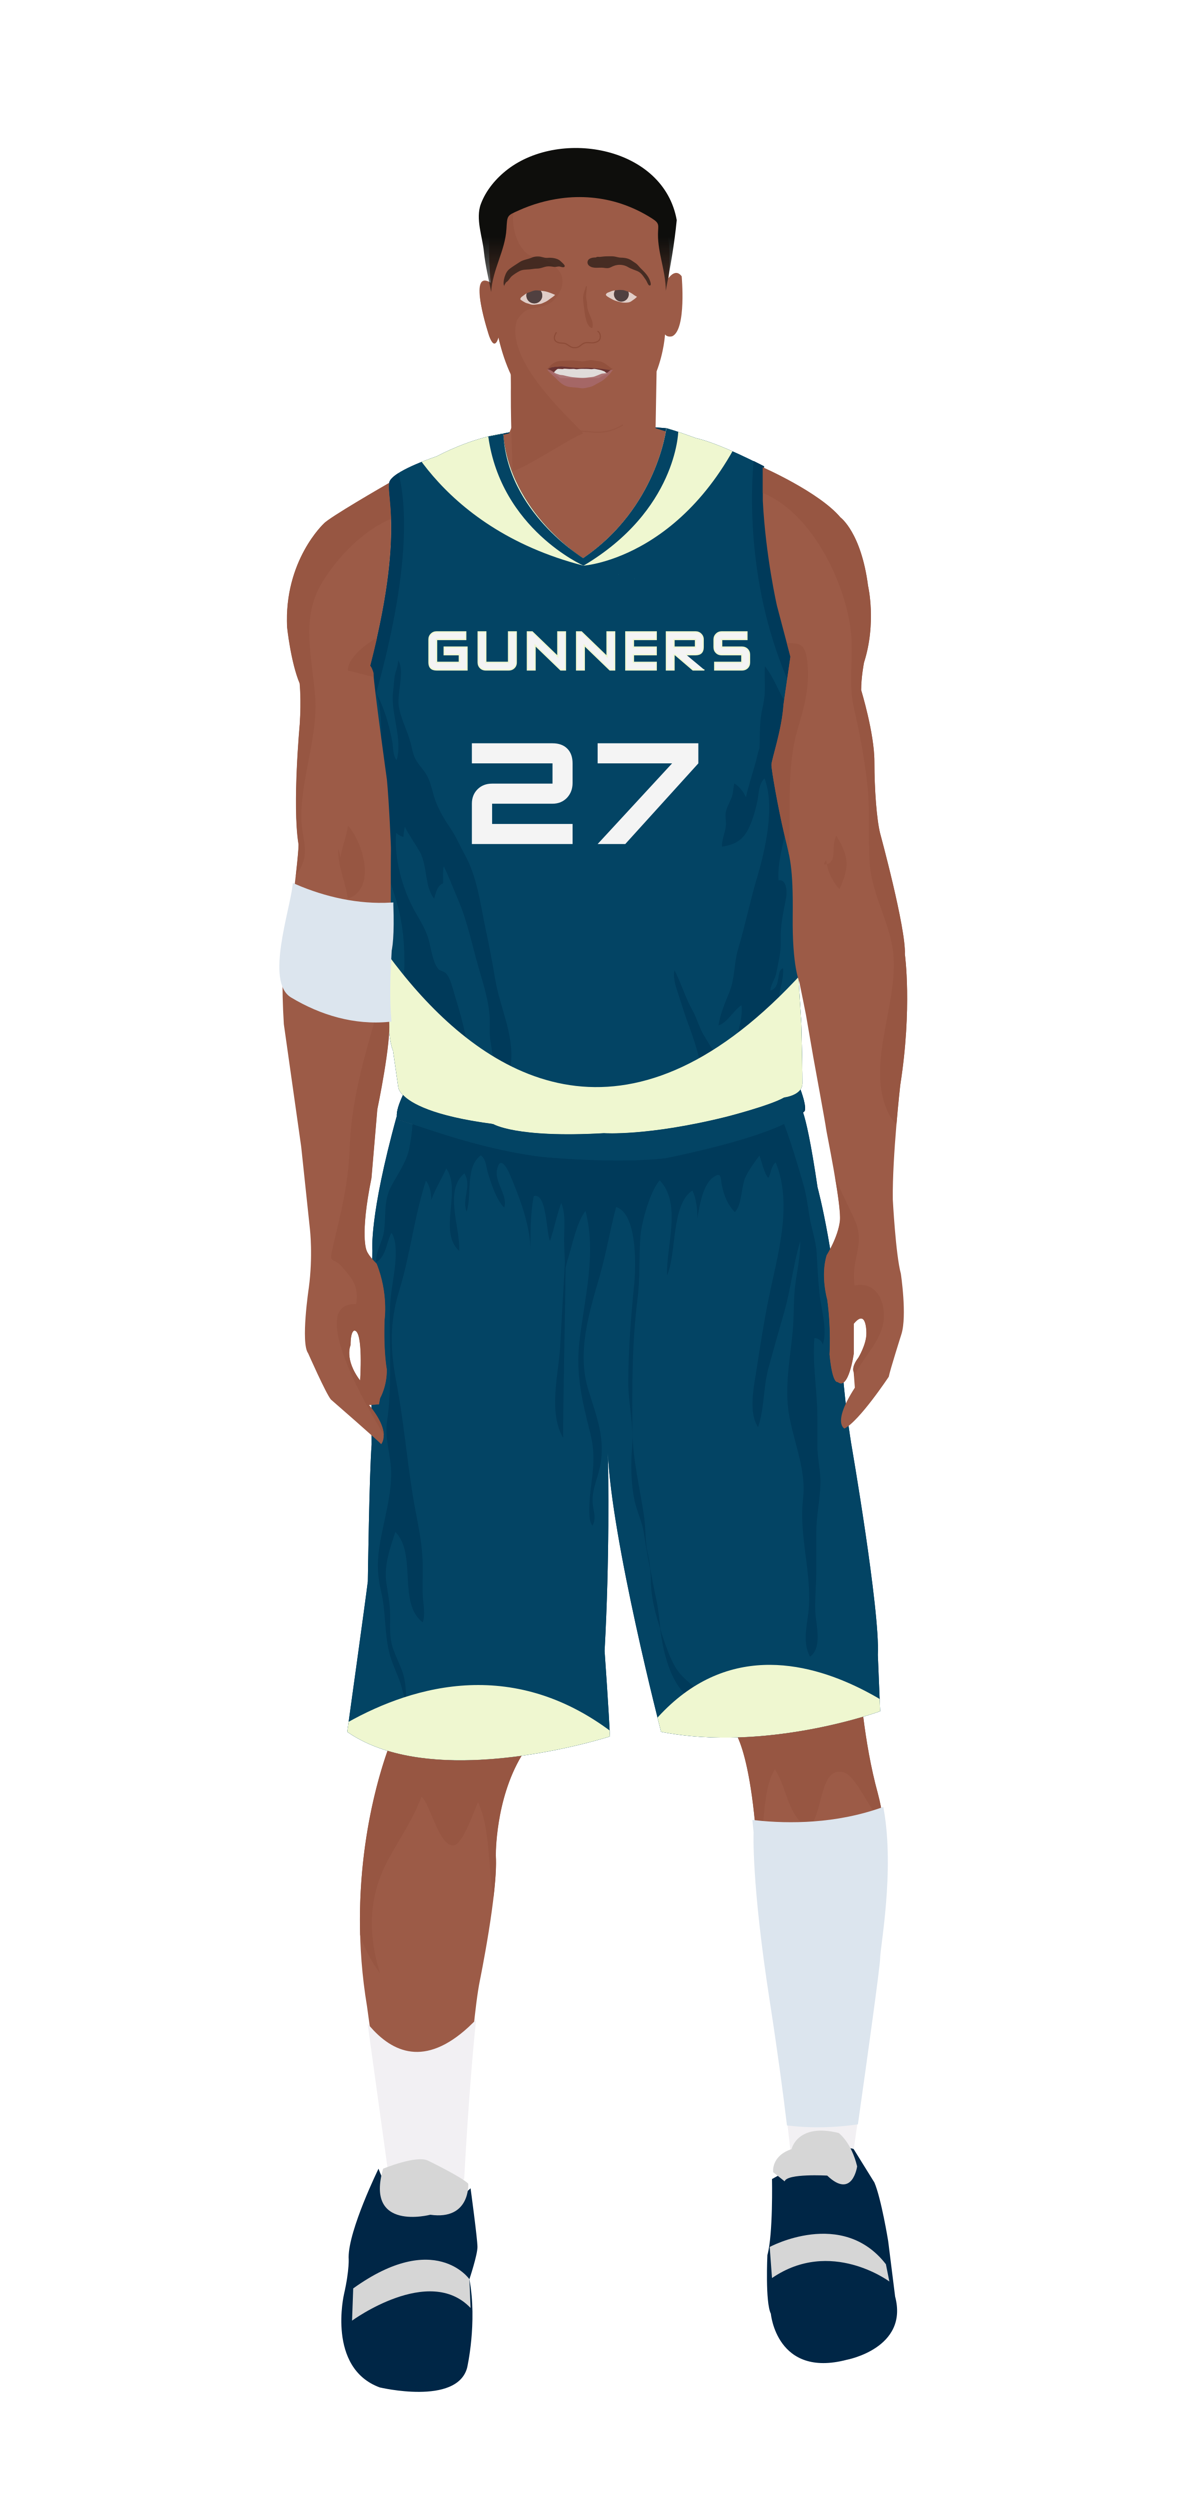 			<svg id="s5c48db314ac57" xmlns="http://www.w3.org/2000/svg" xmlns:xlink="http://www.w3.org/1999/xlink" x="0px" y="0px" width="1029.1px" height="2172px" viewBox="0 0 1029.1 2172">
			
			<defs>
				<style type="text/css"><![CDATA[
									#s5c48db314ac57 .uniform{fill:#034464;}
					#s5c48db314ac57 .uniform.shadow{fill:#003a5a;}
								
									#s5c48db314ac57 .headband .base{fill:#F2F0F3;}
					#s5c48db314ac57 .headband .shadow{fill:#e8e6e9;}
					#s5c48db314ac57 .skin{fill:#9c5b47;}
					#s5c48db314ac57 .skin.shadow{fill:#975642;}
					#s5c48db314ac57 .arms .wrap {fill:#DCE5EE;stroke-width:4;stroke:#DCE5EE}
					#s5c48db314ac57 .legs .wrap {fill:#DCE5EE;stroke-width:4;stroke:#DCE5EE}
					#s5c48db314ac57 .legs .socks {fill:#F2F0F3;stroke-width:3;stroke:#F2F0F3}
					#s5c48db314ac57 .shoes .base{fill:#002646;}
					#s5c48db314ac57 .shoes .sole{fill:#d6d6d6;}
								#s5c48db314ac57 .waist-base .uniform{fill:#003555;}
				]]></style>
			</defs>
			
			<g class="uniform uniform-base"><g class="jersey jersey-base"><path class="uniform" d="M324.6,723.6c5.6,24.6,11.8,49.4,15,74.4c0,0-6.9,94.4,2,114.8l4.6,31.9c0,0,0.9,21.2,82.3,31.8c0,0,19.5,12.4,96.4,8c0,0,38,2.7,106.2-14.2c0,0,38-9.7,50.4-16.8c0,0,15.9-1.8,15.9-12.4c0-10.6-0.2-23.7-0.9-51.5c0,0-2.7-42.5-3.3-58.4c0,0-3.8-66.1-4.6-78.5c0,0,8.8-61,9.7-84c0,0,0-29.2,2.7-52.2c0,0-31-101.7-31.9-129.2c0,0-6.4-60.2-5.1-82.1c0,0-37.8-19.9-59.1-24.6c0,0-21.9-8-25.9-8.6c0,0-8,69-72.3,112.8c0,0-63.3-39.2-69.4-108.2c0,0-24.8,2.7-57.9,19.9c0,0-34.1,11.1-40.3,20.8c-6.2,9.7,15,39.8-19.5,169c0,0.1,0,0.2,0,0.3c-1.4,11.4-2.8,22.8-4.4,34.2c-1.8,12.6-6.1,26.6-5.9,39.2c0.1,8.7,6.8,32.3,14.3,56.9"/><path class="uniform shadow" d="M323.6,716.8c7.7,25.1,16.4,51.1,20.1,63.2c5.9,19.1,7.8,36,7.8,56.5c0,13.7-3.5,25.5-6.7,38.5c-1.8,7.5-4.8,23.2-0.1,30c1.5-4.8,3.2-9.7,4.8-14.4c2,11.6,5.2,29.3,13.3,38.7c4.7,5.4,21.2,20.9,29.2,16.7c-3.4-8.5-9.9-15-17.2-20.5c-6.8-5.1-18.4-5.7-16.7-15.8c2.1-12.8,16.7-3.4,21.7,2.4c4,4.6,21.5,28.1,27.4,20.6c-9.6-11.3-28.8-25.5-31.9-40.5c6.6,1.6,17.7,6.8,23,11.4c6.1,5.3,9.3,13.2,12.9,20.2c3.9,7.7,9.9,17.5,11.2,26c0.4,0,1.4,0.1,1.9,0.1c1-18.7-15.7-31-19.1-47.7c-2.6-12.6-6.2-25.7-10-37.8c-1.6-5.3-3.7-14.9-7.6-18.8c-1.8-1.9-5.1-2.1-6.5-3.7c-4.8-5.3-6.5-18.1-8.3-24.8c-2.7-9.9-7.8-17.5-12.8-26.5c-10.3-18.7-17.7-45.6-15.7-67c2,1.6,4,3,6.4,3.4c0.1-2.9,0.5-5.9,1.2-8.7c3.6,7.3,8.8,14.4,12.9,21.6c6.9,12.2,4,30.2,12.6,40.8c1.2-4.7,2.7-11.5,7.7-13.3c0.2-4.9-0.4-10.4,0.6-14.9c4.5,9.2,8.2,19.2,12.3,28.7c8.4,19.5,12.2,39.5,18.1,59.8c4.3,14.9,9.3,30.2,9.6,45.8c0.1,6.3-0.5,12.5,0.8,18.7c0.9,4.7,4.2,38.4,13.3,35.8c4.6-1.3,4-13.6,4.3-17.2c2.6-26.3-9.5-48.4-13.7-73.5c-2.4-14.6-5.1-28.3-8.2-43c-4.7-22.2-7.3-45.6-18.4-65.5c-4-7.1-7-14.6-11.3-21c-5.4-8-10.6-16.2-14.1-25.7c-2.5-7-3.7-14.9-7.2-21.5c-3.2-6-8.6-10.3-11.2-16.9c-1.5-3.9-2.1-8-3.2-12c-2.8-10.5-8.7-21.2-10.2-31.8c-1.6-11.3,5.4-30.4-0.5-39.6c-0.1,5.7-3.1,11-3.4,16.8c-0.3,4-0.8,7.9-1.2,11.9c-1.6,18.5,8.7,40.8,3.2,58.1c-3.4-4-2.9-12.3-3.9-17c-3-15.1-6.7-28.3-14.3-42.2c4.7,11.9,4.8,27.3,4.9,40c0,9-2.3,17.2-2,26.3c0.3,8.8,2.9,17.1,3.9,25.7c-6.4-5.9-11.3,20.1-9,30.3"/><path class="uniform shadow" d="M660.1,650c0.5-11.7-0.1-23.1,2.5-34.4c1.1-4.9,2-9.6,2.1-14.6c0.2-7.3-0.3-15.1,0.1-22.2c8.2,10.1,11.9,22.7,19.1,33.2c1.6-4.2,0.5-10.4,0.7-15.1c7.3,7,11,25.7,11.9,35.4c1.5,16.6-4.4,33.9-8.1,49.9c-2.7,11.9-3.5,24.1-5.2,36.1c-2.2,15.5-7.6,30.4-6.5,46.5c7.1-1.3,7.5,10.2,6.6,14.9c-2.5,13.6-5.1,23.4-4.7,37.4c0.3,10.3-2.1,18.9-4,28.8c-0.8,4.1-5.6,11.5-4.9,14.6c9.6-2.8,4.5-17.3,10.9-19.4c0.7,10.5-3.3,18.2-3.9,28.2c-0.5,8.7,1.1,16.9,2.1,25.4c2.1-1,3.5-3.2,3.7-5.5c-5.7,7.8-14.4,11.6-19.5,20.1c-5.2,8.6-9.2,19.4-8.8,29.5c5.8-2.7,12.5-7.4,15.7-13.1c2.9-5,2.9-8.3,7.4-12.3c-9.7,11.7-19.8,20.7-33.3,27.3c-4.8,2.3-8.8,3.3-12.4,7.4c-2.2,2.5-4.3,9-9.2,8.1c-7.2-1.3-11.9-24.9-13.5-31.6c-2.9-12.9-6.6-24.2-11.2-36.4c-3.2-8.5-5.7-17.4-8.6-26c-2-5.8-4.4-13.7-2.8-19.3c5.8,11.3,9.2,23.4,15.5,34.6c4.3,7.7,6.1,16.1,10.9,23.4c3.2,5,8.4,16.2,15,16.5c7.1,0.3,9.7-10.3,11.7-15.5c3.6-9.2,5.9-18.7,5.1-28.7c-6.7,4.3-12.6,15.5-20,17.6c1.4-10,5.9-20,9.7-29.6c4.6-11.7,3.7-24.4,7.3-36.6c6.2-20.7,10.5-42.1,16.7-62.9c6.9-23.3,15.6-61.2,6.3-85.4c-5.1,4.4-4.9,13.3-6.2,19.6c-1.6,7.6-3.8,15.4-7,22.5c-4.8,10.7-11.6,15.3-23.7,17.1c-0.4-6.1,2.7-12,3.3-18.1c0.4-3.8-0.8-8.1-0.1-11.8c1.1-5.7,4.9-10.4,6-16c0.7-3.1,0.6-6.1,1.5-9c4.1,2.4,8.3,7.5,10,12.1c2.3-10.1,5.6-20.2,8.4-30.1c1.6-5.6,2.2-11.3,5.3-16.6"/><path class="uniform shadow" d="M424.4,379.2c11.1,80.6,82.8,112.2,82.8,112.2c80.8-47.9,81-116.6,81-116.6l-9-2.8c0,0-8,69-72.3,112.8c0,0-63.3-39.2-69.4-108.2l-11.5,2.2C425.4,378.9,424.9,379,424.4,379.2z"/><path class="uniform shadow" d="M506.8,484.8C571.2,441,579.2,372,579.2,372c-88.3-7.5-141.8,4.6-141.8,4.6C443.6,445.6,506.8,484.8,506.8,484.8z"/><path class="uniform shadow" d="M346.4,411c-3.3,2.1-5.9,4.2-7.2,6.3c-6.2,9.7,15,39.8-19.5,169c0,0.1,0,0.2,0,0.3c-1.4,11.4-2.8,22.8-4.4,34.2c-1.7,12.3-5.9,25.9-5.9,38.3C358.9,511.6,354,440.6,346.4,411z"/><path class="uniform shadow" d="M664.1,405.1c0,0-3.6-1.9-9.1-4.6c-2.9,33-6,131.5,45.4,222.1c0.2-2.1,0.4-4.2,0.6-6.3c0,0-31-101.7-31.9-129.2C669.2,487.2,662.8,427,664.1,405.1z"/></g><g class="waist waist-base"><path class="uniform shadow" d="M681.6,953.4c-12.4,7.1-50.4,16.8-50.4,16.8C563,987.1,525,984.4,525,984.4c-77,4.4-96.4-8-96.4-8c-52.5-6.8-71.5-18.1-78.3-25.2c-8.3,17.5-4.6,21.2-4.6,21.2c2,0.7,30.5,10,30.5,10c63.7,21.2,101.5,23.2,101.5,23.2c65.7,5.3,100.9,0.7,100.9,0.7c102.8-19.9,120.8-41.1,120.8-41.1c1.3-3.2-0.9-11.1-3.6-18.6C691.5,952.3,681.6,953.4,681.6,953.4z"/></g><g class="shorts shorts-base"><path class="uniform" d="M763,1437.6c2-38.5-23.2-183.8-23.2-183.8c-6-37.8-8-69.7-8-69.7c-4-89.6-21.2-152.6-21.2-152.6c-5.9-39.9-10-57.4-12.6-65.1c-5.6,4.8-31.3,22.8-119.5,39.9c0,0-35.2,4.6-100.9-0.7c0,0-37.8-2-101.5-23.2c0,0-28.5-9.3-30.5-10c0,0-0.6-0.7-0.8-2.7c-24.2,87.8-21.1,116.8-21.1,116.8c-1.3,31.2-0.7,168.5-0.7,168.5c-2,24.5-3.3,118.8-3.3,118.8c-2,16.6-17.9,130.7-17.9,130.7c76.3,53.1,228.3,4,228.3,4c-0.7-19.2-4.6-74.3-4.6-74.3c4.4-80.5,3.3-151.7,2.8-172.8c3,75.8,46.3,243.1,46.3,243.1c92.9,17.9,190.4-17.9,190.4-17.9L763,1437.6z"/><path class="uniform shadow" d="M715.2,1168.2c4.1-13.7-1.4-30.5-2.9-44.3c-1.2-11.6-1.8-22.4-2.4-34.2c-0.6-12.1-4.5-21.5-6.4-33.5c-1.5-9.1-2.6-18.2-5.1-26.8c-5-17.4-10.4-35.5-16.9-53.1c-16.5,8-47.3,19.1-103,29.9c0,0-35.2,4.6-100.9-0.7c0,0-37.8-2-101.5-23.2c0,0-9.2-3-17.6-5.7c-0.3,7.2-1.7,15.1-2.6,20.1c-2.2,12.5-10.4,23.3-16.1,34.3c-6.5,12.4-4.2,25-6,38.4c-1.2,9.2-7.4,17.7-6.9,27.2c8.8-5.1,8.8-17,13.3-25.6c7.6,10.5,1.7,38.1,0,51.1c-2.4,18-1.1,36.9-1.1,55.1c0,19.4,0.2,38.8-2.7,57.5c-2.3,15,3.6,30.2,3.6,45.1c0,16.5-3.8,31.3-7.1,47.3c-4.3,20.4-6.6,34.8-1.7,55.2c4.2,17.6,2.8,35.7,7.1,53.2c2.2,9.1,6.4,17.2,9.5,26c1.9,5.3,2.6,12.4,6,16.7c-1.5-9.3-0.8-17-4.1-26.1c-2.4-6.6-5.5-12.8-7.9-19.4c-3.4-9.5-2.7-18.5-2.7-28.8c0-10.9-1.9-18.6-3.3-28.9c-2.1-15.5,3-29.1,7.8-44.2c19.1,19.4,1.8,62.2,23.9,78.6c2.4-7.4,0.2-16.5-0.1-24.3c-0.3-8.9,0.2-17.8,0-26.6c-0.4-20.7-5.4-39.3-8.6-59.4c-5.3-32.8-8.1-66-14.4-98.9c-5.3-27.9-5.8-51.7,2.6-79.1c9.7-31.6,13-64,23.2-95.4c3.2,4.1,4.8,10.7,4.6,16.9c3.5-9.7,8.5-17.5,13.1-27.5c13.5,19.3-7.3,54.8,11.2,71.6c1.1-20.5-13.4-52.2,4.5-67.4c6.8,10.8-2.5,22.6,2,33.3c4.8-14.6-1.5-38.4,12.2-48.9c4.8,3.1,4.7,10.4,6.4,15.7c2.8,8.9,7,22.5,14,29.7c3.6-9.9-8.2-21.9-6.3-32.4c2.4-13.2,8.4-3.2,11.5,4.2c8.5,20.1,17.6,44,17.7,65.9c0-16.7-0.2-31.5,2.8-47.7c11.5-3.3,10.7,31.4,14.1,39c3.8-10.8,5.8-22.3,9.8-33c4,9.3,2.5,21.4,2.5,31.5c0,6.7,0.4,13.5,0.7,20.3c-1.3,23.1-4.3,75-4.3,75.5c-1.8,23-9.9,55.6,2.8,76.7c-0.3-22.2,1.7-107.6,2.1-147.6c0.6-2.8,1.3-5.7,2.2-8.5c3.7-11.9,7.6-31.5,15.1-41c9.8,37.4-1.1,76.6-5.3,113.5c-3.3,29.4,2.6,52.1,9.5,79.8c4.6,18.4,2.4,31.5,0.2,49.5c-0.7,5.8-2.9,27.2,1.8,30.5c3.6-7.2,0.3-13.3,0-20c-0.6-10.5,3.7-19.5,6-29.4c5.8-25-2.4-44.7-9.8-68.7c-10-32.7,0.8-67,10-98.9c5.7-19.8,9-40.2,14.2-59.7c18.2,5.5,17.3,50.3,15.8,66.1c-2.8,28.8-5.2,57-5.2,86c0,19.4,4.9,37.3,3.3,56.4c-1.2,14.8-1,31.3,2,45.9c2,9.8,6.7,18.8,8.2,28.7c1.6,10.7,3.5,21.2,5.5,31.6c0.2,2.5,0.5,6,0.5,7.5c0.1,15.5,3.4,29.3,8.1,43.7c0.9,7,2.5,16.3,4.3,22.8c3.8,14.2,9.1,27.1,19.3,36.3c4.3,3.8,12.5,12.3,16.4,1.6c-8.8-10.1-20.3-15.8-27-27.4c-5-8.8-8.1-18.5-11.4-28.1c-0.3-0.8-0.9-3.1-1.3-4.8c-1.1-9.2-1.9-18.5-4-27.5c-1.6-7.2-3.5-17.6-4.9-25.1c-0.4-4.3-1.1-8.6-2.1-13c-2.4-10.4-1.6-20-3-30.4c-3.5-25.4-10.1-50.1-10.3-76.2c-0.3-38.4-0.4-76.3,4.4-114.1c2.4-18.4,1.1-36.7,2.6-54.8c1-12.4,8.4-39.1,16.7-48.4c19.5,20.3,5.4,57.7,6.4,82.5c8.4-18.6,3.4-61.4,22-73.7c3.1,6.4,4.5,15.5,4.3,24.4c2.2-14,5.7-30,13.5-35.6c7.9-5.7,6.3-0.1,8,7.6c1.8,8.2,5,16.3,11.1,22.4c6.3-6.2,5.4-22.1,9.3-30.5c3-6.4,8.3-13.6,12.1-18.6c2.1,5.6,3.9,15.1,7.7,19.4c2.8-5.1,2.2-9.9,6.4-13.5c15.2,37.2,1.4,81.1-6.2,118.7c-4.1,20.3-7.3,40.9-10.4,61.1c-2.2,14.3-7.4,37.3,1.3,50.2c5.7-16.8,4.4-34.9,9.2-52c4.4-15.9,8.6-31,13.2-46.9c6-20.5,8.2-42.7,14.2-62.5c0.3,13.6-3.1,26.9-4.6,40.5c-1.3,12.5-0.7,25-1.9,37.5c-2,21.2-6.4,44.7-4.1,66c2.9,26.5,16.2,51.9,13.1,79.4c-3.6,32.2,6.9,61.6,5.1,93.5c-0.8,14.3-6.5,30.6,1,43.9c11.2-8.4,4.8-28.4,4.5-40c-0.3-11.6,0.9-23.3,0.9-35c0-10.9,0-21.7,0-32.6c0-14.4,3.1-27.8,3.6-42c0.4-11.4-2.7-22.4-2.7-33.9c0-8.4,0-16.8,0-25.2c0-22.3-4.5-46.3-2.5-68.1C711.6,1162.6,714.2,1164.9,715.2,1168.2z"/></g></g><g class="mask-shorts"><g><defs><path id="s5c48db314ac57-shorts-clip-path-def" d="M763,1437.6c2-38.5-23.2-183.8-23.2-183.8c-6-37.8-8-69.7-8-69.7c-4-89.6-21.2-152.6-21.2-152.6c-5.9-39.9-10-57.4-12.6-65.1c-5.6,4.8-31.3,22.8-119.5,39.9c0,0-35.2,4.6-100.9-0.7c0,0-37.8-2-101.5-23.2c0,0-28.5-9.3-30.5-10c0,0-0.6-0.7-0.8-2.7c-24.2,87.8-21.1,116.8-21.1,116.8c-1.3,31.2-0.7,168.5-0.7,168.5c-2,24.5-3.3,118.8-3.3,118.8c-2,16.6-17.9,130.7-17.9,130.7c76.3,53.1,228.3,4,228.3,4c-0.7-19.2-4.6-74.3-4.6-74.3c4.4-80.5,3.3-151.7,2.8-172.8c3,75.8,46.3,243.1,46.3,243.1c92.9,17.9,190.4-17.9,190.4-17.9L763,1437.6z"/></defs><clipPath id="s5c48db314ac57-shorts-clip-path"><use xlink:href="#s5c48db314ac57-shorts-clip-path-def" overflow="visible"/></clipPath></g></g><g class="mask-jersey"><g><defs><path id="s5c48db314ac57-jersey-clip-path-def" d="M324.6,723.6c5.6,24.6,11.8,49.4,15,74.4c0,0-6.9,94.4,2,114.8l4.6,31.9c0,0,0.9,21.2,82.3,31.8c0,0,19.5,12.4,96.4,8c0,0,38,2.7,106.2-14.2c0,0,38-9.7,50.4-16.8c0,0,15.9-1.8,15.9-12.4c0-10.6-0.2-23.7-0.9-51.5c0,0-2.7-42.5-3.3-58.4c0,0-3.8-66.1-4.6-78.5c0,0,8.8-61,9.7-84c0,0,0-29.2,2.7-52.2c0,0-31-101.7-31.9-129.2c0,0-6.4-60.2-5.1-82.1c0,0-37.8-19.9-59.1-24.6c0,0-21.9-8-25.9-8.6c0,0-8,69-72.3,112.8c0,0-63.3-39.2-69.4-108.2c0,0-24.8,2.7-57.9,19.9c0,0-34.1,11.1-40.3,20.8c-6.2,9.7,15,39.8-19.5,169c0,0.1,0,0.2,0,0.3c-1.4,11.4-2.8,22.8-4.4,34.2c-1.8,12.6-6.1,26.6-5.9,39.2c0.1,8.7,6.8,32.3,14.3,56.9"/></defs><clipPath id="s5c48db314ac57-jersey-clip-path"><use xlink:href="#s5c48db314ac57-jersey-clip-path-def" overflow="visible"/></clipPath></g><g><defs><path id="s5c48db314ac57-waist-clip-path-def" d="M681.6,953.4c-12.4,7.1-50.4,16.8-50.4,16.8C563,987.1,525,984.4,525,984.4c-77,4.4-96.4-8-96.4-8 c-52.5-6.8-71.5-18.1-78.3-25.2c-8.3,17.5-4.6,21.2-4.6,21.2c2,0.7,30.5,10,30.5,10c63.7,21.2,101.5,23.2,101.5,23.2 c65.7,5.3,100.9,0.7,100.9,0.7c102.8-19.9,120.8-41.1,120.8-41.1c1.3-3.2-0.9-11.1-3.6-18.6 C691.5,952.3,681.6,953.4,681.6,953.4z"/></defs><clipPath id="s5c48db314ac57-waist-clip-path"><use xlink:href="#s5c48db314ac57-waist-clip-path-def"  overflow="visible"/></clipPath></g></g>		
<defs><style type="text/css"><![CDATA[
#s5c48db314ac57 .uniform{fill:#034464;}
#s5c48db314ac57 .uniform.shadow{fill:#003a5a;}
#s5c48db314ac57 .uniform-pattern .pattern-1{fill:#eff7d0;}
#s5c48db314ac57 .uniform-pattern .pattern-2{fill:#034464;}
#s5c48db314ac57 .uniform-pattern .identifiers .logo path{ fill:#f4f4f4; stroke-width:20; stroke:#eff7d0;}
#s5c48db314ac57 .uniform-pattern .identifiers .number path{ fill:#f4f4f4;}
]]></style></defs>
<g class="uniform uniform-base"><g class="jersey jersey-base"><path class="uniform" d="M324.6,723.6c5.6,24.6,11.8,49.4,15,74.4c0,0-6.9,94.4,2,114.8l4.6,31.9c0,0,0.9,21.2,82.3,31.8c0,0,19.5,12.4,96.4,8c0,0,38,2.7,106.2-14.2c0,0,38-9.7,50.4-16.8c0,0,15.9-1.8,15.9-12.4c0-10.6-0.2-23.7-0.9-51.5c0,0-2.7-42.5-3.3-58.4c0,0-3.8-66.1-4.6-78.5c0,0,8.8-61,9.7-84c0,0,0-29.2,2.7-52.2c0,0-31-101.7-31.9-129.2c0,0-6.4-60.2-5.1-82.1c0,0-37.8-19.9-59.1-24.6c0,0-21.9-8-25.9-8.6c0,0-8,69-72.3,112.8c0,0-63.3-39.2-69.4-108.2c0,0-24.8,2.7-57.9,19.9c0,0-34.1,11.1-40.3,20.8c-6.2,9.7,15,39.8-19.5,169c0,0.1,0,0.2,0,0.3c-1.4,11.4-2.8,22.8-4.4,34.2c-1.8,12.6-6.1,26.6-5.9,39.2c0.1,8.7,6.8,32.3,14.3,56.9"/><path class="uniform shadow" d="M323.6,716.8c7.7,25.1,16.4,51.1,20.1,63.2c5.9,19.1,7.8,36,7.8,56.5c0,13.7-3.5,25.5-6.7,38.5c-1.8,7.5-4.8,23.2-0.1,30c1.5-4.8,3.2-9.7,4.8-14.4c2,11.6,5.2,29.3,13.3,38.7c4.7,5.4,21.2,20.9,29.2,16.7c-3.4-8.5-9.9-15-17.2-20.5c-6.8-5.1-18.4-5.7-16.7-15.8c2.1-12.8,16.7-3.4,21.7,2.4c4,4.6,21.5,28.1,27.4,20.6c-9.6-11.3-28.8-25.5-31.9-40.5c6.6,1.6,17.7,6.8,23,11.4c6.1,5.3,9.3,13.2,12.9,20.2c3.9,7.7,9.9,17.5,11.2,26c0.4,0,1.4,0.1,1.9,0.1c1-18.7-15.7-31-19.1-47.7c-2.6-12.6-6.2-25.7-10-37.8c-1.6-5.3-3.7-14.9-7.6-18.8c-1.8-1.9-5.1-2.1-6.5-3.7c-4.8-5.3-6.5-18.1-8.3-24.8c-2.7-9.9-7.8-17.5-12.8-26.5c-10.3-18.7-17.7-45.6-15.7-67c2,1.6,4,3,6.4,3.4c0.1-2.9,0.5-5.9,1.2-8.7c3.6,7.3,8.8,14.4,12.9,21.6c6.9,12.2,4,30.2,12.6,40.8c1.2-4.7,2.7-11.5,7.7-13.3c0.2-4.9-0.4-10.4,0.6-14.9c4.5,9.2,8.2,19.2,12.3,28.7c8.4,19.5,12.2,39.5,18.1,59.8c4.3,14.9,9.3,30.2,9.6,45.8c0.1,6.3-0.5,12.5,0.8,18.7c0.9,4.7,4.2,38.4,13.3,35.8c4.6-1.3,4-13.6,4.3-17.2c2.6-26.3-9.5-48.4-13.7-73.5c-2.4-14.6-5.1-28.3-8.2-43c-4.7-22.2-7.3-45.6-18.4-65.5c-4-7.1-7-14.6-11.3-21c-5.4-8-10.6-16.2-14.1-25.7c-2.5-7-3.7-14.9-7.2-21.5c-3.2-6-8.6-10.3-11.2-16.9c-1.5-3.9-2.1-8-3.2-12c-2.8-10.5-8.7-21.2-10.2-31.8c-1.6-11.3,5.4-30.4-0.5-39.6c-0.1,5.7-3.1,11-3.4,16.8c-0.3,4-0.8,7.9-1.2,11.9c-1.6,18.5,8.7,40.8,3.2,58.1c-3.4-4-2.9-12.3-3.9-17c-3-15.1-6.7-28.3-14.3-42.2c4.7,11.9,4.8,27.3,4.9,40c0,9-2.3,17.2-2,26.3c0.3,8.8,2.9,17.1,3.9,25.7c-6.4-5.9-11.3,20.1-9,30.3"/><path class="uniform shadow" d="M660.1,650c0.5-11.7-0.1-23.1,2.5-34.4c1.1-4.9,2-9.6,2.1-14.6c0.2-7.3-0.3-15.1,0.1-22.2c8.2,10.1,11.9,22.7,19.1,33.2c1.6-4.2,0.5-10.4,0.7-15.1c7.3,7,11,25.7,11.9,35.4c1.5,16.6-4.4,33.9-8.1,49.9c-2.7,11.9-3.5,24.1-5.2,36.1c-2.2,15.5-7.6,30.4-6.5,46.5c7.1-1.3,7.5,10.2,6.6,14.9c-2.5,13.6-5.1,23.4-4.7,37.4c0.3,10.3-2.1,18.9-4,28.8c-0.8,4.1-5.6,11.5-4.9,14.6c9.6-2.8,4.5-17.3,10.9-19.4c0.7,10.5-3.3,18.2-3.9,28.2c-0.5,8.7,1.1,16.9,2.1,25.4c2.1-1,3.5-3.2,3.7-5.5c-5.7,7.8-14.4,11.6-19.5,20.1c-5.2,8.6-9.2,19.4-8.8,29.5c5.8-2.7,12.5-7.4,15.7-13.1c2.9-5,2.9-8.3,7.4-12.3c-9.7,11.7-19.8,20.7-33.3,27.3c-4.8,2.3-8.8,3.3-12.4,7.4c-2.2,2.5-4.3,9-9.2,8.1c-7.2-1.3-11.9-24.9-13.5-31.6c-2.9-12.9-6.6-24.2-11.2-36.4c-3.2-8.5-5.7-17.4-8.6-26c-2-5.8-4.4-13.7-2.8-19.3c5.8,11.3,9.2,23.4,15.5,34.6c4.3,7.7,6.1,16.1,10.9,23.4c3.2,5,8.4,16.2,15,16.5c7.1,0.3,9.7-10.3,11.7-15.5c3.6-9.2,5.9-18.7,5.1-28.7c-6.7,4.3-12.6,15.5-20,17.6c1.4-10,5.9-20,9.7-29.6c4.6-11.7,3.7-24.4,7.3-36.6c6.2-20.7,10.5-42.1,16.7-62.9c6.9-23.3,15.6-61.2,6.3-85.4c-5.1,4.4-4.9,13.3-6.2,19.6c-1.6,7.6-3.8,15.4-7,22.5c-4.8,10.7-11.6,15.3-23.7,17.1c-0.4-6.1,2.7-12,3.3-18.1c0.4-3.8-0.8-8.1-0.1-11.8c1.1-5.7,4.9-10.4,6-16c0.7-3.1,0.6-6.1,1.5-9c4.1,2.4,8.3,7.5,10,12.1c2.3-10.1,5.6-20.2,8.4-30.1c1.6-5.6,2.2-11.3,5.3-16.6"/><path class="uniform shadow" d="M424.4,379.2c11.1,80.6,82.8,112.2,82.8,112.2c80.8-47.9,81-116.6,81-116.6l-9-2.8c0,0-8,69-72.3,112.8c0,0-63.3-39.2-69.4-108.2l-11.5,2.2C425.4,378.9,424.9,379,424.4,379.2z"/><path class="uniform shadow" d="M506.8,484.8C571.2,441,579.2,372,579.2,372c-88.3-7.5-141.8,4.6-141.8,4.6C443.6,445.6,506.8,484.8,506.8,484.8z"/><path class="uniform shadow" d="M346.4,411c-3.3,2.1-5.9,4.2-7.2,6.3c-6.2,9.7,15,39.8-19.5,169c0,0.1,0,0.2,0,0.3c-1.4,11.4-2.8,22.8-4.4,34.2c-1.7,12.3-5.9,25.9-5.9,38.3C358.9,511.6,354,440.6,346.4,411z"/><path class="uniform shadow" d="M664.1,405.1c0,0-3.6-1.9-9.1-4.6c-2.9,33-6,131.5,45.4,222.1c0.2-2.1,0.4-4.2,0.6-6.3c0,0-31-101.7-31.9-129.2C669.2,487.2,662.8,427,664.1,405.1z"/></g><g class="waist waist-base"><path class="uniform shadow" d="M681.6,953.4c-12.4,7.1-50.4,16.8-50.4,16.8C563,987.1,525,984.4,525,984.4c-77,4.4-96.4-8-96.4-8c-52.5-6.8-71.5-18.1-78.3-25.2c-8.3,17.5-4.6,21.2-4.6,21.2c2,0.7,30.5,10,30.5,10c63.7,21.2,101.5,23.2,101.5,23.2c65.7,5.3,100.9,0.7,100.9,0.7c102.8-19.9,120.8-41.1,120.8-41.1c1.3-3.2-0.9-11.1-3.6-18.6C691.5,952.3,681.6,953.4,681.6,953.4z"/></g><g class="shorts shorts-base"><path class="uniform" d="M763,1437.6c2-38.5-23.2-183.8-23.2-183.8c-6-37.8-8-69.7-8-69.7c-4-89.6-21.2-152.6-21.2-152.6c-5.9-39.9-10-57.4-12.6-65.1c-5.6,4.8-31.3,22.8-119.5,39.9c0,0-35.2,4.6-100.9-0.7c0,0-37.8-2-101.5-23.2c0,0-28.5-9.3-30.5-10c0,0-0.6-0.7-0.8-2.7c-24.2,87.8-21.1,116.8-21.1,116.8c-1.3,31.2-0.7,168.5-0.7,168.5c-2,24.5-3.3,118.8-3.3,118.8c-2,16.6-17.9,130.7-17.9,130.7c76.3,53.1,228.3,4,228.3,4c-0.7-19.2-4.6-74.3-4.6-74.3c4.4-80.5,3.3-151.7,2.8-172.8c3,75.8,46.3,243.1,46.3,243.1c92.9,17.9,190.4-17.9,190.4-17.9L763,1437.6z"/><path class="uniform shadow" d="M715.2,1168.2c4.1-13.7-1.4-30.5-2.9-44.3c-1.2-11.6-1.8-22.4-2.4-34.2c-0.6-12.1-4.5-21.5-6.4-33.5c-1.5-9.1-2.6-18.2-5.1-26.8c-5-17.4-10.4-35.5-16.9-53.1c-16.5,8-47.3,19.1-103,29.9c0,0-35.2,4.6-100.9-0.7c0,0-37.8-2-101.5-23.2c0,0-9.2-3-17.6-5.7c-0.3,7.2-1.7,15.1-2.6,20.1c-2.2,12.5-10.4,23.3-16.1,34.3c-6.5,12.4-4.2,25-6,38.4c-1.2,9.2-7.4,17.7-6.9,27.2c8.8-5.1,8.8-17,13.3-25.6c7.6,10.5,1.7,38.1,0,51.1c-2.4,18-1.1,36.9-1.1,55.1c0,19.4,0.2,38.8-2.7,57.5c-2.3,15,3.6,30.2,3.6,45.1c0,16.5-3.8,31.3-7.1,47.3c-4.3,20.4-6.6,34.8-1.7,55.2c4.2,17.6,2.8,35.7,7.1,53.2c2.2,9.1,6.4,17.2,9.5,26c1.9,5.3,2.6,12.4,6,16.7c-1.5-9.3-0.8-17-4.1-26.1c-2.4-6.6-5.5-12.8-7.9-19.4c-3.4-9.5-2.7-18.5-2.7-28.8c0-10.9-1.9-18.6-3.3-28.9c-2.1-15.5,3-29.1,7.8-44.2c19.1,19.4,1.8,62.2,23.9,78.6c2.4-7.4,0.2-16.5-0.1-24.3c-0.3-8.9,0.2-17.8,0-26.6c-0.4-20.7-5.4-39.3-8.6-59.4c-5.3-32.8-8.1-66-14.4-98.9c-5.3-27.9-5.8-51.7,2.6-79.1c9.7-31.6,13-64,23.2-95.4c3.2,4.1,4.8,10.7,4.6,16.9c3.5-9.7,8.5-17.5,13.1-27.5c13.5,19.3-7.3,54.8,11.2,71.6c1.1-20.5-13.4-52.2,4.5-67.4c6.8,10.8-2.5,22.6,2,33.3c4.8-14.6-1.5-38.4,12.2-48.9c4.8,3.1,4.7,10.4,6.4,15.7c2.8,8.9,7,22.5,14,29.7c3.6-9.9-8.2-21.9-6.3-32.4c2.4-13.2,8.4-3.2,11.5,4.2c8.5,20.1,17.6,44,17.7,65.9c0-16.7-0.2-31.5,2.8-47.7c11.5-3.3,10.7,31.4,14.1,39c3.8-10.8,5.8-22.3,9.8-33c4,9.3,2.5,21.4,2.5,31.5c0,6.7,0.4,13.5,0.7,20.3c-1.3,23.1-4.3,75-4.3,75.5c-1.8,23-9.9,55.6,2.8,76.7c-0.3-22.2,1.7-107.6,2.1-147.6c0.6-2.8,1.3-5.7,2.2-8.5c3.7-11.9,7.6-31.5,15.1-41c9.8,37.4-1.1,76.6-5.3,113.5c-3.3,29.4,2.6,52.1,9.5,79.8c4.6,18.4,2.4,31.5,0.2,49.5c-0.7,5.8-2.9,27.2,1.8,30.5c3.6-7.2,0.3-13.3,0-20c-0.6-10.5,3.7-19.5,6-29.4c5.8-25-2.4-44.7-9.8-68.7c-10-32.7,0.8-67,10-98.9c5.7-19.8,9-40.2,14.2-59.7c18.2,5.5,17.3,50.3,15.8,66.1c-2.8,28.8-5.2,57-5.2,86c0,19.4,4.9,37.3,3.3,56.4c-1.2,14.8-1,31.3,2,45.9c2,9.8,6.7,18.8,8.2,28.7c1.6,10.7,3.5,21.2,5.5,31.6c0.2,2.5,0.5,6,0.5,7.5c0.1,15.5,3.4,29.3,8.1,43.7c0.9,7,2.5,16.3,4.3,22.8c3.8,14.2,9.1,27.1,19.3,36.3c4.3,3.8,12.5,12.3,16.4,1.6c-8.8-10.1-20.3-15.8-27-27.4c-5-8.8-8.1-18.5-11.4-28.1c-0.3-0.8-0.9-3.1-1.3-4.8c-1.1-9.2-1.9-18.5-4-27.5c-1.6-7.2-3.5-17.6-4.9-25.1c-0.4-4.3-1.1-8.6-2.1-13c-2.4-10.4-1.6-20-3-30.4c-3.5-25.4-10.1-50.1-10.3-76.2c-0.3-38.4-0.4-76.3,4.4-114.1c2.4-18.4,1.1-36.7,2.6-54.8c1-12.4,8.4-39.1,16.7-48.4c19.5,20.3,5.4,57.7,6.4,82.5c8.4-18.6,3.4-61.4,22-73.7c3.1,6.4,4.5,15.5,4.3,24.4c2.2-14,5.7-30,13.5-35.6c7.9-5.7,6.3-0.1,8,7.6c1.8,8.2,5,16.3,11.1,22.4c6.3-6.2,5.4-22.1,9.3-30.5c3-6.4,8.3-13.6,12.1-18.6c2.1,5.6,3.9,15.1,7.7,19.4c2.8-5.1,2.2-9.9,6.4-13.5c15.2,37.2,1.4,81.1-6.2,118.7c-4.1,20.3-7.3,40.9-10.4,61.1c-2.2,14.3-7.4,37.3,1.3,50.2c5.7-16.8,4.4-34.9,9.2-52c4.4-15.9,8.6-31,13.2-46.9c6-20.5,8.2-42.7,14.2-62.5c0.3,13.6-3.1,26.9-4.6,40.5c-1.3,12.5-0.7,25-1.9,37.5c-2,21.2-6.4,44.7-4.1,66c2.9,26.5,16.2,51.9,13.1,79.4c-3.6,32.2,6.9,61.6,5.1,93.5c-0.8,14.3-6.5,30.6,1,43.9c11.2-8.4,4.8-28.4,4.5-40c-0.3-11.6,0.9-23.3,0.9-35c0-10.9,0-21.7,0-32.6c0-14.4,3.1-27.8,3.6-42c0.4-11.4-2.7-22.4-2.7-33.9c0-8.4,0-16.8,0-25.2c0-22.3-4.5-46.3-2.5-68.1C711.6,1162.6,714.2,1164.9,715.2,1168.2z"/></g></g><g class="mask-shorts"><g><defs><path id="s5c48db314ac57-shorts-clip-path-def" d="M763,1437.6c2-38.5-23.2-183.8-23.2-183.8c-6-37.8-8-69.7-8-69.7c-4-89.6-21.2-152.6-21.2-152.6c-5.9-39.9-10-57.4-12.6-65.1c-5.6,4.8-31.3,22.8-119.5,39.9c0,0-35.2,4.6-100.9-0.7c0,0-37.8-2-101.5-23.2c0,0-28.5-9.3-30.5-10c0,0-0.6-0.7-0.8-2.7c-24.2,87.8-21.1,116.8-21.1,116.8c-1.3,31.2-0.7,168.5-0.7,168.5c-2,24.5-3.3,118.8-3.3,118.8c-2,16.6-17.9,130.7-17.9,130.7c76.3,53.1,228.3,4,228.3,4c-0.7-19.2-4.6-74.3-4.6-74.3c4.4-80.5,3.3-151.7,2.8-172.8c3,75.8,46.3,243.1,46.3,243.1c92.9,17.9,190.4-17.9,190.4-17.9L763,1437.6z"/></defs><clipPath id="s5c48db314ac57-shorts-clip-path"><use xlink:href="#s5c48db314ac57-shorts-clip-path-def" overflow="visible"/></clipPath></g></g><g class="mask-jersey"><g><defs><path id="s5c48db314ac57-jersey-clip-path-def" d="M324.6,723.6c5.6,24.6,11.8,49.4,15,74.4c0,0-6.9,94.4,2,114.8l4.6,31.9c0,0,0.9,21.2,82.3,31.8c0,0,19.5,12.4,96.4,8c0,0,38,2.7,106.2-14.2c0,0,38-9.7,50.4-16.8c0,0,15.9-1.8,15.9-12.4c0-10.6-0.2-23.7-0.9-51.5c0,0-2.7-42.5-3.3-58.4c0,0-3.8-66.1-4.6-78.5c0,0,8.8-61,9.7-84c0,0,0-29.2,2.7-52.2c0,0-31-101.7-31.9-129.2c0,0-6.4-60.2-5.1-82.1c0,0-37.8-19.9-59.1-24.6c0,0-21.9-8-25.9-8.6c0,0-8,69-72.3,112.8c0,0-63.3-39.2-69.4-108.2c0,0-24.8,2.7-57.9,19.9c0,0-34.1,11.1-40.3,20.8c-6.2,9.7,15,39.8-19.5,169c0,0.1,0,0.2,0,0.3c-1.4,11.4-2.8,22.8-4.4,34.2c-1.8,12.6-6.1,26.6-5.9,39.2c0.1,8.7,6.8,32.3,14.3,56.9"/></defs><clipPath id="s5c48db314ac57-jersey-clip-path"><use xlink:href="#s5c48db314ac57-jersey-clip-path-def" overflow="visible"/></clipPath></g><g><defs><path id="s5c48db314ac57-waist-clip-path-def" d="M681.6,953.4c-12.4,7.1-50.4,16.8-50.4,16.8C563,987.1,525,984.4,525,984.4c-77,4.4-96.4-8-96.4-8 c-52.5-6.8-71.5-18.1-78.3-25.2c-8.3,17.5-4.6,21.2-4.6,21.2c2,0.7,30.5,10,30.5,10c63.7,21.2,101.5,23.2,101.5,23.2 c65.7,5.3,100.9,0.7,100.9,0.7c102.8-19.9,120.8-41.1,120.8-41.1c1.3-3.2-0.9-11.1-3.6-18.6 C691.5,952.3,681.6,953.4,681.6,953.4z"/></defs><clipPath id="s5c48db314ac57-waist-clip-path"><use xlink:href="#s5c48db314ac57-waist-clip-path-def"  overflow="visible"/></clipPath></g></g><g class="uniform-pattern">
	
	<g class="shorts" clip-path="url(#s5c48db314ac57-shorts-clip-path)">
		<path class="pattern-1" stroke-width="0.494" stroke-miterlimit="10" d="M233.6,1547.4
			c0,0,205.9-213.9,375.1,42.7L233.6,1547.4z"/>
		<path class="pattern-1" stroke-width="0.494" stroke-miterlimit="10" d="M810,1509
			c0,0-178-168-279,46L810,1509"/>
	</g>
	<g class="jersey" clip-path="url(#s5c48db314ac57-jersey-clip-path)">

        <g class="identifiers">
            <g class="logo">
                <svg x="370px" y="500px" xmlns="http://www.w3.org/2000/svg" xmlns:xlink="http://www.w3.org/1999/xlink" width="290px" height="120" viewBox="0 0 438 85.5"><g transform="matrix(1 0 0 1 0 70)"><g transform="scale(0.085) translate(0, 0) matrix(1 0 0 1 0 70)"><path transform="translate(0,0) rotate(180) scale(-1, 1)" d="M638,0l-470,0C90,0 51,39 51,117l0,353C51,503 62,530 85,553C108,576 135,587 168,587l450,0l0,-117l-450,0l0,-353l352,0l0,118l-234,0l0,117l352,0z" /><path transform="translate(756,0) rotate(180) scale(-1, 1)" d="M642,117C642,82 631,54 609,33C587,11 559,0 524,0l-352,0C138,0 110,11 88,33C66,55 55,83 55,117l0,470l117,0l0,-470l352,0l0,470l118,0z" /><path transform="translate(1516,0) rotate(180) scale(-1, 1)" d="M642,0l-73,0l-396,382l0,-382l-118,0l0,587l74,0l396,-382l0,382l117,0z" /><path transform="translate(2276,0) rotate(180) scale(-1, 1)" d="M642,0l-73,0l-396,382l0,-382l-118,0l0,587l74,0l396,-382l0,382l117,0z" /><path transform="translate(3036,0) rotate(180) scale(-1, 1)" d="M524,0l-469,0l0,587l469,0l0,-117l-352,0l0,-118l352,0l0,-117l-352,0l0,-118l352,0z" /><path transform="translate(3679,0) rotate(180) scale(-1, 1)" d="M626,0l-177,0l-275,235l-18,0l0,-235l-117,0l0,587l449,0C521,587 549,576 572,553C595,530 606,503 606,470l0,-118C606,274 567,235 488,235l-144,0M488,352l0,118l-332,0l0,-118z" /><path transform="translate(4399,0) rotate(180) scale(-1, 1)" d="M602,117C602,82 591,54 570,33C548,11 519,0 484,0l-419,0l0,117l419,0l0,118l-312,0C137,235 109,246 88,268C66,289 55,317 55,352l0,118C55,503 66,530 89,553C112,576 139,587 172,587l390,0l0,-117l-390,0l0,-118l312,0C518,352 546,341 569,319C591,296 602,268 602,235z" /></g></g></svg>
            </g>
            <g class="number">
                <svg x="0" y="600px" xmlns="http://www.w3.org/2000/svg" xmlns:xlink="http://www.w3.org/1999/xlink" width="100%" height="150" viewBox="0 0 126 85.5"><g transform="matrix(1 0 0 1 0 70)"><g transform="scale(0.085) translate(0, 0) matrix(1 0 0 1 0 70)"><path transform="translate(0,0) rotate(180) scale(-1, 1)" d="M628,0l-587,0l0,235C41,269 52,297 74,319C96,341 124,352 159,352l352,0l0,118l-470,0l0,117l470,0C547,587 576,577 597,556C618,535 628,506 628,470l0,-114C628,321 617,293 596,270C574,247 546,235 511,235l-352,0l0,-118l469,0z" /><path transform="translate(736,0) rotate(180) scale(-1, 1)" d="M625,470l-426,-470l-161,0l434,470l-434,0l0,117l587,0z" /></g></g></svg>
            </g>
        </g>
		<path class="pattern-1" stroke-width="0.494" stroke-miterlimit="10" d="M343.7,361
			c0,0,32.7,96.8,163.5,130.4s0,0,0,0S604,485,656,351L343.7,361z"/>
		<path class="pattern-1" stroke-width="0.494" stroke-miterlimit="10" d="M276,723
			c0,0,220,536,546-60l-57,366l-525-20.8L276,723z"/>
	</g>
	<g class="waist" clip-path="url(#s5c48db314ac57-waist-clip-path)">
		<path class="pattern-2" stroke-miterlimit="10" d="M686.6,949.1c-13,7.9-52.7,16.6-52.7,16.6
			c-71.3,18.8-111.2,15.8-111.2,15.8c-77.3,2.3-100.7-6.7-100.7-6.7c-11.2-1.9-40.2-10.4-52.5-15.7c-17-7.3-19-9.4-23.2-14
			c-4.5,21.3-2,26.4-2,26.4c2.1,0.7,22.6,7.9,22.6,7.9c66.7,23.8,106.3,26,106.3,26c68.8,5.9,105.6,0.7,105.6,0.7
			c107.7-22.3,118.5-39.7,118.5-39.7c1.3-3.5,2.6-14-0.1-22.4C693,947.5,686.6,949.1,686.6,949.1z"/>
	</g>
	<g class="collar" clip-path="url(#s5c48db314ac57-jersey-clip-path)">
		<path class="pattern-2" stroke-miterlimit="10" d="M424.4,379.2c11.1,80.6,82.8,112.2,82.8,112.2
			c80.8-47.9,82.3-116.3,82.3-116.3l-10.3-3.1c0,0-8,69-72.3,112.8c0,0-66.4-39.8-69.4-108.2L424.4,379.2
			C423.9,379.3,424.9,379,424.4,379.2z"/>
	</g>
</g>			
						
						<g class="neck"><path class="skin" d="M506.8,484.8c56.8-38.6,69.6-96.8,71.9-110l-10.9-3.4l-8.2-18.3H452.2l-9.7,23.3l-5,1.3 C444.2,446,506.8,484.8,506.8,484.8z"/></g>
			
			<g class="pose pose-5">
	<g class="arms">
		<path class="right skin" d="M336.3,677.3c0,0-10.9-78.1-11.8-92.8c0,0-1.3-4.7-2.8-6.1
			c29.4-114.2,13.8-147.1,16.5-158.8c-4.6,2.6-51.9,29.9-56.7,35.2c0,0-34.8,32.1-32,90.1c0,0,3.2,30.5,10.9,48.8
			c0,0,1.5,13.9,0.1,35.4c0,0-6.5,69.8-1.2,103.6c0,0,1.3-1.4-3.6,39.6c-4.9,41-13.2,47.5-9,117.4l15.1,106.6l7.6,71.7
			c0,0,2.7,23.2-1,50.8c0,0-7.2,47.8-0.6,56.8c0,0,15.5,35.1,19.8,40.2c0,0,41.6,36.2,43.7,38.8c0,0,9.4-9.9-10.7-34.1l8.7-0.5
			l1-5.4c0,0,6.1-10.4,5.8-25.1c0,0-3-15.9-1.9-43.3c0,0,3.3-22.9-6.9-48.3c0,0-7.1-6.9-8.7-11.5c0,0-6.1-12.3,4.2-63l5.1-59.7
			c0,0,12.5-59.5,10.1-77.4c0,0-4.4-29.1,1.8-70.2c0,0-0.3-60.6,0-78C340,738,338.1,695.8,336.3,677.3z M313,1199.3
			c-14-18.7-8.3-30.7-8.3-30.7c0-12.7,3.3-12.7,3.3-12.7C316,1156,313,1199.3,313,1199.3z"/>
		<path class="left skin" d="M663,406c0,0,49,21.5,67.5,43.5c0,0,18,13,24,59.5c0,0,7.5,32-3.5,66.5
			c0,0-2.5,12.5-2.5,24c0,0,11.5,37.5,11.5,62s2,50.5,5,62.5c0,0,22.5,82.5,21.5,105c0,0,6.5,46.5-4,113.5c0,0-7,62-6.5,99.5
			c0,0,2.5,48,7,64.5c0,0,5.5,36.5,0.5,52.5c0,0-10,31.5-11,37c0,0-25.5,38.5-38.5,45c0,0-11-4.5,9-35.5l-1-13.5c0,0-2.5-4,4-12.5
			c0,0,7-11.5,7-21c0,0,0.5-22.5-11-8.5v26c0,0-4.5,32.5-14,24.5c0,0-4.5,2.5-7-24c0,0,1.5-22.5-2-47.5c0,0-6-20.5-0.5-38.5
			c0,0,10-16,11.5-30s-12-78.5-12-80S707,919,707,919l-6.5-37.5c0,0-5-25.2-5.8-28.7c0,0-6.2-13.3-5.7-56.8s-2.5-51-7.5-72
			s-11-55-11-59.5s9-30,10.5-52.5l6-41.5c0,0-6.7-25.3-11.7-44.3c0,0-9.8-42.7-12.3-91.2V406z"/>
		<path class="skin shadow" d="M716,751c13.1-0.2,5.7-16.2,10.9-24.9c11.4,18.4,11.3,27.5,2.7,46.4
			c-6.6-7.3-10.4-16.2-11.6-25.5"/>
		<path class="skin shadow" d="M296,745c1.1-9.6,5.4-18.3,6.4-27.8c12.8,14,25.5,54.6-0.1,63.6
			c-2-15.1-9-28.3-8.3-43.8"/>
		<path class="skin shadow" d="M333.6,1246.4c-0.2-5.5-3-14-12.9-25.9l8.7-0.5l1-5.4c0,0,6.1-10.4,5.8-25.1
			c0,0-3-15.9-1.9-43.3c0,0,3.3-22.9-6.9-48.3c0,0-7.1-6.9-8.7-11.5c0,0-6.1-12.3,4.2-63l5.1-59.7c0,0,12.5-59.5,10.1-77.4
			c0,0-4.1-27.2,1.2-66.2c-8,23.5-8.5,48.6-15.4,72.9c-10,35-18.6,67.2-20,104.5c-1.1,30.8-7.3,54.9-14.1,83.6
			c-4.6,19.4-0.8,9.3,8,20c7.7,9.2,14.4,15.8,11.8,31.8C271.6,1131.2,305.6,1200.9,333.6,1246.4z M313,1199.3
			c-14-18.7-8.3-30.7-8.3-30.7c0-12.7,3.3-12.7,3.3-12.7C316,1156,313,1199.3,313,1199.3z"/>
		<path class="skin shadow" d="M338.3,419.5c-4.6,2.6-51.9,29.9-56.7,35.2c0,0-34.8,32.1-32,90.1
			c0,0,3.2,30.5,10.9,48.8c0,0,1.5,13.9,0.1,35.4c0,0-6.5,69.8-1.2,103.6c0,0,1-1.1-2.3,28.3c0.4-0.7,0.9-1.3,1.3-2
			c12.9-19.2,3-29.2,3.5-51.4c0.7-34.7,14.6-69.3,12-102.6c-2.8-35.8-12.9-68.5,6.7-99.9c13-20.9,34.3-43.7,59.3-54.3
			C339.3,433.3,337.2,424.5,338.3,419.5z"/>
		<path class="skin shadow" d="M324.6,584.5c0,0-1.3-4.7-2.8-6.1c2.2-8.5,4.1-16.6,5.9-24.3
			c-12.1,6.7-25.5,18.4-25.4,28.5c5.6,1,14.1,3.7,22.6,5.5C324.7,586.7,324.6,585.5,324.6,584.5z"/>
		<path class="skin shadow" d="M701.9,577c-1.5-17-5.6-18.5-18-18.3c1.8,7,3.1,11.8,3.1,11.8l-6,41.5
			c-1.5,22.5-10.5,48-10.5,52.5s6,38.5,11,59.5c1.7,7,3.1,12.5,4.3,18.4c0.1-1.3,0.2-2.4,0.2-3.3c1.4-36.3-2.6-72.3,7.5-106.4
			C699.1,613.7,703.7,597.1,701.9,577z"/>
		<path class="skin shadow" d="M786.5,829c1-22.5-21.5-105-21.5-105c-3-12-5-38-5-62.5s-11.5-62-11.5-62
			c0-11.5,2.5-24,2.5-24c11-34.5,3.5-66.5,3.5-66.5c-6-46.5-24-59.5-24-59.5C712,427.5,663,406,663,406v22.2
			c43.9,18.2,72.1,79.6,76.6,120.7c2.4,22.6-2.4,44.2,2.5,65.7c5.1,22.5,9.4,44.4,11.9,68.4c2.4,22.5,0.3,45.3,2,68.1
			c1.9,24.6,15.3,46.9,19.6,71.4c7.7,44.4-22.5,97.3-5.3,140.3c2.1,5.3,4.9,10.2,8.9,13.7c1.6-19.3,3.3-34,3.3-34
			C793,875.5,786.5,829,786.5,829z"/>
		<path class="skin shadow" d="M742.8,1116.7c-3.4-24.2,10.1-35.4-0.3-57.8c-5.4-11.7-11.4-23.6-16.6-35.7
			c2.7,15.8,4.8,31.2,4.2,37.3c-1.5,14-11.5,30-11.5,30c-5.5,18,0.5,38.5,0.5,38.5c3.5,25,2,47.5,2,47.5c2.5,26.5,7,24,7,24
			c9.5,8,14-24.5,14-24.5v-26c11.5-14,11,8.5,11,8.5c0,9.5-7,21-7,21c-6.5,8.5-4,12.5-4,12.5l0.3,3.8c0-0.1,0.1-0.2,0.1-0.3
			c7.4-16.6,23.8-30.2,25.6-49C769.5,1130.1,761.6,1113.1,742.8,1116.7z"/>
												<path class="right forearm wrap" d="M339.9,786.1c-28.7,1.6-57.5-4.8-83.7-16.1c-2.6,21.9-22.9,82.4-2.2,94.8
			c25.5,15.3,54.2,23.8,84.1,20.9C335.3,851.5,339.9,819.2,339.9,786.1C311.7,787.7,343.3,888,339.9,786.1z"/>
					</g>
	<g class="legs">
		<path class="left skin" d="M336.8,1521c-10.5,29.6-35.5,115.7-17.8,222c0,0,25,181,28,203s55-54,55-54s7-131,15-171c0,0,16-78,14-109
			c0,0-0.7-48.1,22.3-86.6C416.8,1530.4,373.3,1532.1,336.8,1521z"/>
		<path class="right skin" d="M763,1558c-6.2-22.6-10.1-46.1-12.7-66.6c-21,6.2-62.2,16.5-109,18c4.9,10.9,11.6,34.1,15.7,82.5
			c0,0-2,43,14,146s21,162,21,174s45-20,45-20s26-181,26-191S778,1613,763,1558z"/>
		<path class="socks" d="M402,1892c0,0,4.2-79.4,9.9-133.4c-39,38.3-68.8,28-90.2,4.2
			c6.6,47.6,22.9,165.7,25.3,183.2C350,1968,402,1892,402,1892z"/>
		<path class="socks" d="M692,1912c0,12,45-20,45-20s14.5-101,21.8-156.3c-40.3,27.5-70.8,9-90.2-13.5
			c0.7,5.1,1.5,10.3,2.4,15.8C687,1841,692,1900,692,1912z"/>
		<path class="skin shadow" d="M763,1558c-6.2-22.6-10.1-46.1-12.7-66.6c-21,6.2-62.2,16.5-109,18
			c4.9,10.9,11.6,34.1,15.7,82.5c0,0-0.4,9.1,0.7,28.9c0.9-5.5,1.9-10.9,2.9-15.9c4-20,2.5-51.5,12.9-67.9
			c11.1,17.3,10.3,38.4,28.5,51.3c14.2-10,9.3-55.2,31.7-48.5c8.6,2.6,19.4,25.2,24.2,31.4c3.1,3.9,6.4,7.7,9.8,11.4
			C766.7,1574.2,765.1,1565.9,763,1558z"/>
		<path class="skin shadow" d="M336.8,1521c-8.3,23.6-25.9,83-23.8,159.9c3.6,11.2,9.1,22.2,17.3,33.4
			c-10.9-35.5-10-67.6,7.7-99.9c10-18.3,21.1-34,28.3-53.5c7.9,6.4,14.9,42.3,27.5,42.3c8.4,0,17.9-29.7,21.7-37.6
			c10.9,23.9,8.4,55.2,13.4,82.8c1.7-14.1,2.6-27.3,2-36.4c0,0-0.7-48.1,22.3-86.6C416.8,1530.4,373.3,1532.1,336.8,1521z"/>		
								<path class="left lower wrap" d="M656.2,1583.3c0.3,2.8,0.5,5.7,0.8,8.7c0,0-2,43,14,146c6.7,43.4,11.5,79,14.8,106.6
			c20.6,2.4,40.3,1.6,58.1-0.9c7.7-54.4,19.1-136,19.1-142.7c0-9.2,12.6-75.3,3.2-128.6C726.7,1586.2,686.6,1586.6,656.2,1583.3z"/>
									</g>
	<g class="shoes">
		<path class="base" d="M329,1884c0,0-26,53-26,77c0,0,1,10-4,32c0,0-15,64,31,81c0,0,67,16,76-17c0,0,9-39,2-77
			c0,0,7-21,7-28s-6-51-6-51S355,1955,329,1884z"/>
		<path class="base" d="M671,1893c0,0,1,48-4,66c0,0-2,41,3,51c0,0,5,56,66,40c0,0,54-10,42-55l-6-48c0,0-6-37-12-51
			l-18-29C742,1867,731,1859,671,1893z"/>
		<path class="sole" d="M333,1884c0,0,29-12,39-7c0,0,29,14,35,20c0,0,2,32-33,27C374,1924,317,1939,333,1884z"/>
		<path class="sole" d="M307,1988l-1,28c0,0,67-49,103-11l-1-25C408,1980,378,1937,307,1988z"/>
		<path class="sole" d="M671,1979l-2-27c0,0,63-34,101,15l3,15C773,1982,722,1944,671,1979z"/>
		<path class="sole" d="M672,1887c0,0-2-14,16-20c0,0,5-23,41-14c0,0,11,8,16,29c0,0-4,29-26,8c0,0-35-2-37,5L672,1887z
			"/>
	</g>
</g>			<svg id="s57da0c3563ccf" class="face" xmlns="http://www.w3.org/2000/svg" xmlns:xlink="http://www.w3.org/1999/xlink" x="324px" y="51px" width="357px" height="358px" viewBox="0 0 357 358"><path fill="#9c5b47" d="M268.5,189.04c-1.41-1.92-2.86-2.74-4.22-2.91c-3.96-0.47-7.28,4.62-7.28,4.62c2.38-21.04,0-32.96,0-32.96c-16.83-65.56-65.84-69.37-76.8-69.39c-0.71,0.02-1.44,0.04-2.2,0.06c-54,1.42-71.5,44.58-71.5,44.58c-9,12.5-4,61.55-4,61.55c-21-12.95-1.5,45.45-1.5,45.45c5,13.5,8,1,8,1c2.88,12.67,6.63,23.41,10.9,32.53c0.85,44.99,1.74,68.73,1.44,83.43c23.33,0,116.79,0,123.83,0l1.52-85.32c6.58-17.33,7.31-32.14,7.31-32.14c2.5,3,6.5,1.5,6.5,1.5C272.75,234.79,268.5,189.04,268.5,189.04z M255.96,199.92C255.93,200.18,255.94,200.15,255.96,199.92L255.96,199.92z M256.22,197.67c0.03-0.3,0.07-0.64,0.11-1.01C256.29,197.01,256.25,197.35,256.22,197.67z M256.82,192.32c0.06-0.55,0.11-0.99,0.14-1.26C256.91,191.5,256.87,191.92,256.82,192.32z M265.33,190.26c-0.04-0.16-0.09-0.37-0.16-0.62c-0.13-0.5-0.31-1.2-0.54-2.1c0.22,0.86,0.4,1.58,0.54,2.1C265.24,189.9,265.29,190.1,265.33,190.26C265.47,190.79,265.48,190.83,265.33,190.26z"/><path fill="#975642" d="M125.25,227.25c4.5-6.5,6.97-8.84,12.65-10c4.87-0.99,13.28-2.45,17.35-5.75c9.63-7.79,13.17-20.35,5.59-28.43c-4.32-4.6-7.03-7.3-13.05-8.81c-4.83-1.22-11.04-2.16-15.05-6.1c-7.84-7.69-11.29-20.73-10.82-31.2c0.41-8.95,9.17-18.79,15.15-24.83c7.04-7.12,15.71-14.12,23.72-20.42c-40.38,8.84-54.04,42.51-54.04,42.51c-9,12.5-4,61.55-4,61.55c-21-12.95-1.5,45.45-1.5,45.45c5,13.5,8,1,8,1c2.89,12.7,6.64,23.46,10.93,32.59c-0.78,38.87,1.32,70.54,1.15,83.21c7.79,0.1,53.6-30.51,61.45-32.32C179.16,318.81,113.75,264.75,125.25,227.25z"/><g class="eyes eyes-20"><path fill="#ffffff" fill-opacity="0.7"  d="M151.38,202.48c-1.86-0.55-3.57-0.68-5.43-0.89c0.87,1.15,1.39,2.57,1.39,4.12c0,3.8-3.1,6.88-6.92,6.88c-3.82,0-6.92-3.08-6.92-6.88c0-0.67,0.1-1.31,0.28-1.92c-0.39,0.2-0.77,0.42-1.14,0.72c-0.67,0.53-1.68,1.24-2.39,1.75c-0.78,0.56-1.36,0.98-1.83,1.83l0.25-0.25c-0.16,0.52-0.65,0.65-0.4,1.23c0.08,0.18,0.81,0.71,1,0.85c1.02,0.74,2.21,1.37,3.32,1.98c0.78,0.44,1.76,0.57,2.58,0.85c1.38,0.47,2.61,0.98,4.11,1c1.43,0.03,2.91-0.3,4.34-0.42c1.44-0.12,2.77-0.4,4.06-0.98c1.75-0.79,3.21-1.39,4.66-2.44c1.14-0.83,2.17-1.67,3.33-2.42c0.96-0.61,2.05-1.55,2.83-2.31C156.24,204.14,153.82,203.2,151.38,202.48z"/><path fill="#504040" d="M140.42,212.58c3.82,0,6.92-3.08,6.92-6.88c0-1.55-0.52-2.97-1.39-4.12c-0.33-0.04-0.66-0.07-1-0.12c-1.31-0.17-2.57-0.3-3.88-0.14c-1.77,0.21-3.3,1.04-4.98,1.57c-0.82,0.26-1.58,0.51-2.31,0.88c-0.18,0.61-0.28,1.25-0.28,1.92C133.5,209.51,136.6,212.58,140.42,212.58z"/></g><g><path fill="#ffffff" fill-opacity="0.7"  d="M227,205.23c-1.46-1.13-3.14-2.19-4.87-2.79c0.24,0.67,0.37,1.39,0.37,2.14c0,3.54-2.87,6.42-6.42,6.42c-3.54,0-6.42-2.87-6.42-6.42c0-1.21,0.34-2.35,0.93-3.31c-1.25,0.15-2.5,0.35-3.6,0.9c-1.37,0.68-4.04,1.02-4.33,2.75h-0.08c-0.03,1.13,3.05,2.71,3.92,3.17c1.47,0.78,2.38,1.47,4,2.01c2.65,0.9,5.43,1.79,8.25,1.82c2.12,0.02,4.23,0.03,6.01-1.23c1.57-1.11,3.64-2.44,4.89-3.9C228.79,206.32,227.79,205.84,227,205.23z"/><path fill="#504040" d="M216.08,211c3.54,0,6.42-2.87,6.42-6.42c0-0.75-0.14-1.47-0.37-2.14c-0.2-0.07-0.4-0.14-0.61-0.19c-1.49-0.41-2.59-1.08-4.1-1.25c-1.37-0.15-3.26-0.2-4.6,0c-0.72,0.11-1.47,0.18-2.22,0.27c-0.59,0.97-0.93,2.1-0.93,3.31C209.67,208.13,212.54,211,216.08,211z"/></g><g class="eyebrows eyebrows-4"><path fill="#0e0e0c" fill-opacity="0.6" d="M114.33,197.17c0.01-0.65,1.08-2.04,1.53-2.97c1.97-0.83,3.34-3.96,5.09-5.4c1.89-1.55,4.14-2.98,6.34-4.17c2.99-1.61,5.6-1.33,9.03-1.63c2.21-0.19,4.22-0.67,6.53-0.67c3.02,0.01,5.63-1.43,8.49-1.85c2-0.29,4.28,0.09,6.16,0.36c1.79,0.26,2.99-0.43,4.66-0.35c1.02,0.05,4.34,1.73,4.69-0.33c0.18-1.07-3.19-3.88-4.06-4.67c-2.46-2.21-7.58-2.83-10.8-2.5c-2.77,0.28-4.98-1.04-7.66-1.17c-2.3-0.11-4.17,0.12-6.21,1c-3.32,1.44-7.42,1.82-10.42,3.84c-2.8,1.89-5.72,3.6-8.45,5.66c-2.66,2.01-3.62,4.22-4.63,7.17c-0.49,1.42-1.92,7.57,0.22,8.17"/><path fill="#0e0e0c" fill-opacity="0.6" d="M194,172.67c-2.43-0.06-6.16,0.4-7.13,2.97c-0.61,1.6-0.04,3.28,1.33,4.32c3.62,2.73,8.38,1.13,12.48,1.7c2.36,0.33,3.97,0.62,6.28-0.52c1.98-0.98,3.3-1.58,5.52-1.93c3.17-0.49,6.73,0.2,9.35,1.8c2.5,1.52,5.41,2.35,8.17,3.52c3.63,1.54,5.29,4.81,7.46,7.8c0.64,0.88,1.91,4.42,2.88,4.65c2.49,0.59,0.69-3.97,0.38-4.75c-1.57-4.06-4.84-7.2-7.92-10.23c-1.16-1.14-2.09-2.48-3.29-3.54c-1.26-1.11-2.77-1.9-4.14-2.89c-2.83-2.05-6.05-2.71-9.69-2.74c-2.04-0.02-3.86-0.77-5.84-1.04c-1.84-0.26-3.78-0.11-5.66-0.13c-2.39-0.02-4.34,0.23-6.66,0.51c-0.8,0.1-1.73-0.2-2.51-0.01c-0.82,0.2-1.05,0.6-1.83,0.83"/></g><g class="chin chin-6"><path display="inline" fill="none" stroke="#975642" stroke-miterlimit="10" d="M159.91,318.15c9.33,5.41,19.81,5.03,30.5,6.11 c10.21,1.03,18.55-1.03,27-6.11"/></g><g class="hair hair-2005"><linearGradient id="hair_1_57da0c3564c70" gradientUnits="userSpaceOnUse" x1="178.169" y1="258.752" x2="178.169" y2="155.036"><stop offset="0" style="stop-color:#0e0e0c;stop-opacity:0"/><stop offset="1" style="stop-color:#0e0e0c"/></linearGradient><path fill="url(#hair_1_57da0c3564c70)" d="M264.2,140.2C252.9,76.8,164.1,60.5,117.4,96c-10.2,7.8-19,18.2-23.5,30.3c-4.7,12.9,1.4,28.1,2.7,41.4c1.2,11.7,4.1,23.4,6.3,35c1.2-19.8,12.2-35.8,13.3-54.9c0.7-11.9,0.4-11.4,10.9-16.1c11.5-5.2,23.8-8.7,36.3-10.4c17.6-2.4,35.7-0.9,52.6,4.7c9.3,3.1,18.3,7.4,26.6,12.7c7.1,4.5,5.4,5.8,5.3,13.7c-0.1,17,6.6,31.2,6.8,49.2C258.6,180.8,262.2,161.1,264.2,140.2C263.8,138.2,263.4,148.4,264.2,140.2z"/></g><g class="nose nose-22"><path fill="#92513d" d="M186.01,198.89c-0.17,1.53-0.26,3.95-0.49,5.46c-0.58,3.86,0.9,6.29,0.88,10.24 c-0.02,6.65,6.48,12.91,4.38,19.46c-5.2-0.71-6.56-12.33-6.95-16.23c-0.33-3.31-1.14-7.11-1.01-10.49 c0.11-2.91,1.43-6.24,2.54-9.75C185.35,197.6,186.24,196.78,186.01,198.89z"/><path fill="none" stroke="#8d4c38" stroke-miterlimit="10" d="M195.333,236.667c1.84,0.719,2.839,3.799,2.332,5.999	c-0.615,2.667-2.788,3.464-5.266,4.001c-2.459,0.533-5.993-0.532-8.391,0.31c-2.935,1.03-4.122,3.785-7.619,4.041 c-2.651,0.194-4.005-0.401-5.966-1.758c-2.852-1.973-3.221-2.032-6.758-2.259c-6.306-0.405-7.227-4.598-4-9.333"/></g><g class="mouth mouth-23"><path fill="#E0DCDA" d="M196.66,277.52c2.04-1.92,4.63-2.73,7.37-3.56v-7.18h-47.51v6.65c0.48,0.08,0.95,0.25,1.38,0.54c0.97,0.67,2.01,1.25,2.98,1.92c0.7,0.48,1.37,1.02,2.04,1.54c-0.43-0.34-0.12-0.13,0.21,0.09H196.66z"/><path fill="#6A3433" d="M204.04,273.17c0.66-0.9,1.42-1.69,2.37-2.31c0.28-0.18,0.56-0.33,0.85-0.46c0,0,0,0,0-0.01c-4.08-0.64-8.16-1.54-12.14-2.51c-2.68-0.66-4.25,0.09-6.82,0.13c-2.15,0.04-4.16-0.66-6.29-0.81c-5.25-0.37-10.72-0.9-15.98-0.65c-2.52,0.12-4.9,0.36-7.35,0.89c-1.8,0.39-3.72,0.27-5.44,0.92c-0.04,0.02-0.08,0.03-0.13,0.04c0,0,0,0,0,0c-0.47,0.37-1.28,0.9-1.26,1.47c1.18,0.07,2.33,0.41,3.34,1.15c0.67,0.49,1.31,1.01,1.93,1.56c0.08,0.07,0.16,0.14,0.25,0.21c0.41-0.8,1.01-1.38,1.68-2.05c0.33-0.34,0.66-0.54,1.03-0.83c0.65-0.49,0.9-0.47,1.78-0.43c0.63,0.03,1.27,0.01,1.9,0.06c0.41,0.03,0.82,0.17,1.24,0.1c0.62-0.09,1.03-0.39,1.73-0.36c1.95,0.06,3.88,0.45,5.84,0.27c1.24-0.11,2.39-0.15,3.6,0.15c1.16,0.28,2.09-0.05,3.23-0.15c2.17-0.19,4.41-0.05,6.59-0.06c1.13,0,2.19,0.1,3.27,0.21c0.8,0.08,1.56,0.04,2.34-0.15c0.92-0.22,1.68-0.04,2.6,0.15c2.09,0.42,4.21,0.69,6.16,1.55c0.38,0.17,0.8,0.27,1.16,0.48c0.31,0.19,0.33,0.34,0.57,0.56c0.38,0.34,1.01,0.61,1.46,0.78C203.73,273.14,203.89,273.16,204.04,273.17z"/><path fill="#a7696a" fill-opacity="0.9" d="M151.65,269.72c0.52,1.75,2.38,3.06,3.6,4.29c1.21,1.22,2.53,2.22,3.73,3.46c3.07,3.17,6.37,6.53,10.86,7.47c2.56,0.53,5.23,0.59,7.83,0.83c1.31,0.12,2.49,0.42,3.71,0.53c1.49,0.14,2.93-0.11,4.34-0.42c1.98-0.44,4.27-0.85,6.09-1.83c2.13-1.16,4.28-2.42,6.4-3.53c2.25-1.18,4.58-3.42,6.38-5.19c1.7-1.67,3.05-3.4,4.28-5.41c-1.81-0.27-3.38,1.54-4.63,2.53c-1.58,1.26-4.14,0.67-6,1.44c-1.78,0.74-3.41,1.43-5.2,2.08c-1.95,0.71-4.13,0.66-6.21,0.98c-4.39,0.68-8.65,0.12-12.97-0.27c-1.91-0.17-3.84-0.71-5.67-1.05c-1.16-0.22-2.22-0.65-3.41-0.76c-1.05-0.1-1.99-0.1-2.94-0.5c-1.06-0.44-2.38-0.7-3.33-1.25c-0.84-0.48-1.6-1.15-2.49-1.63c-1.43-0.77-2.95-1.44-4.36-1.98"/><path fill="#92513d" d="M151.56,269.83c1.33-1.34,2.27-2.91,3.75-4.07c1.54-1.21,3.2-2.22,5.07-2.78c1.87-0.56,4.15-0.43,6.13-0.53c2.08-0.11,4.18-0.33,6.25-0.33c0.94,0,1.89,0.04,2.8,0.19c1.32,0.22,3.6,0.17,4.81,0.45c2.67,0.63,5.97-0.68,8.73-0.83c2.78-0.15,4.91,0.7,7.67,0.9c1.26,0.09,2.79,0.87,3.94,1.36c0.93,0.39,4.07,2.62,5.13,3.62c0.72,0.68,2.31,1.32,3.03,2.12c-2.28,0.95-5.88,0.08-8.14-0.24c-2.38-0.34-11.59-1.22-13.84-1.31c-2.35-0.09-4.67,0.3-6.96,0.29c-2.21-0.01-12.18-0.91-14.93-1.23c-2.4-0.28-3.59,0.33-5.99,0.24c-1.04-0.04-3.96,0.45-4.81,0.94c-0.69,0.39-1.54,0.81-2.18,1.32"/></g></svg>										
			</svg>
			